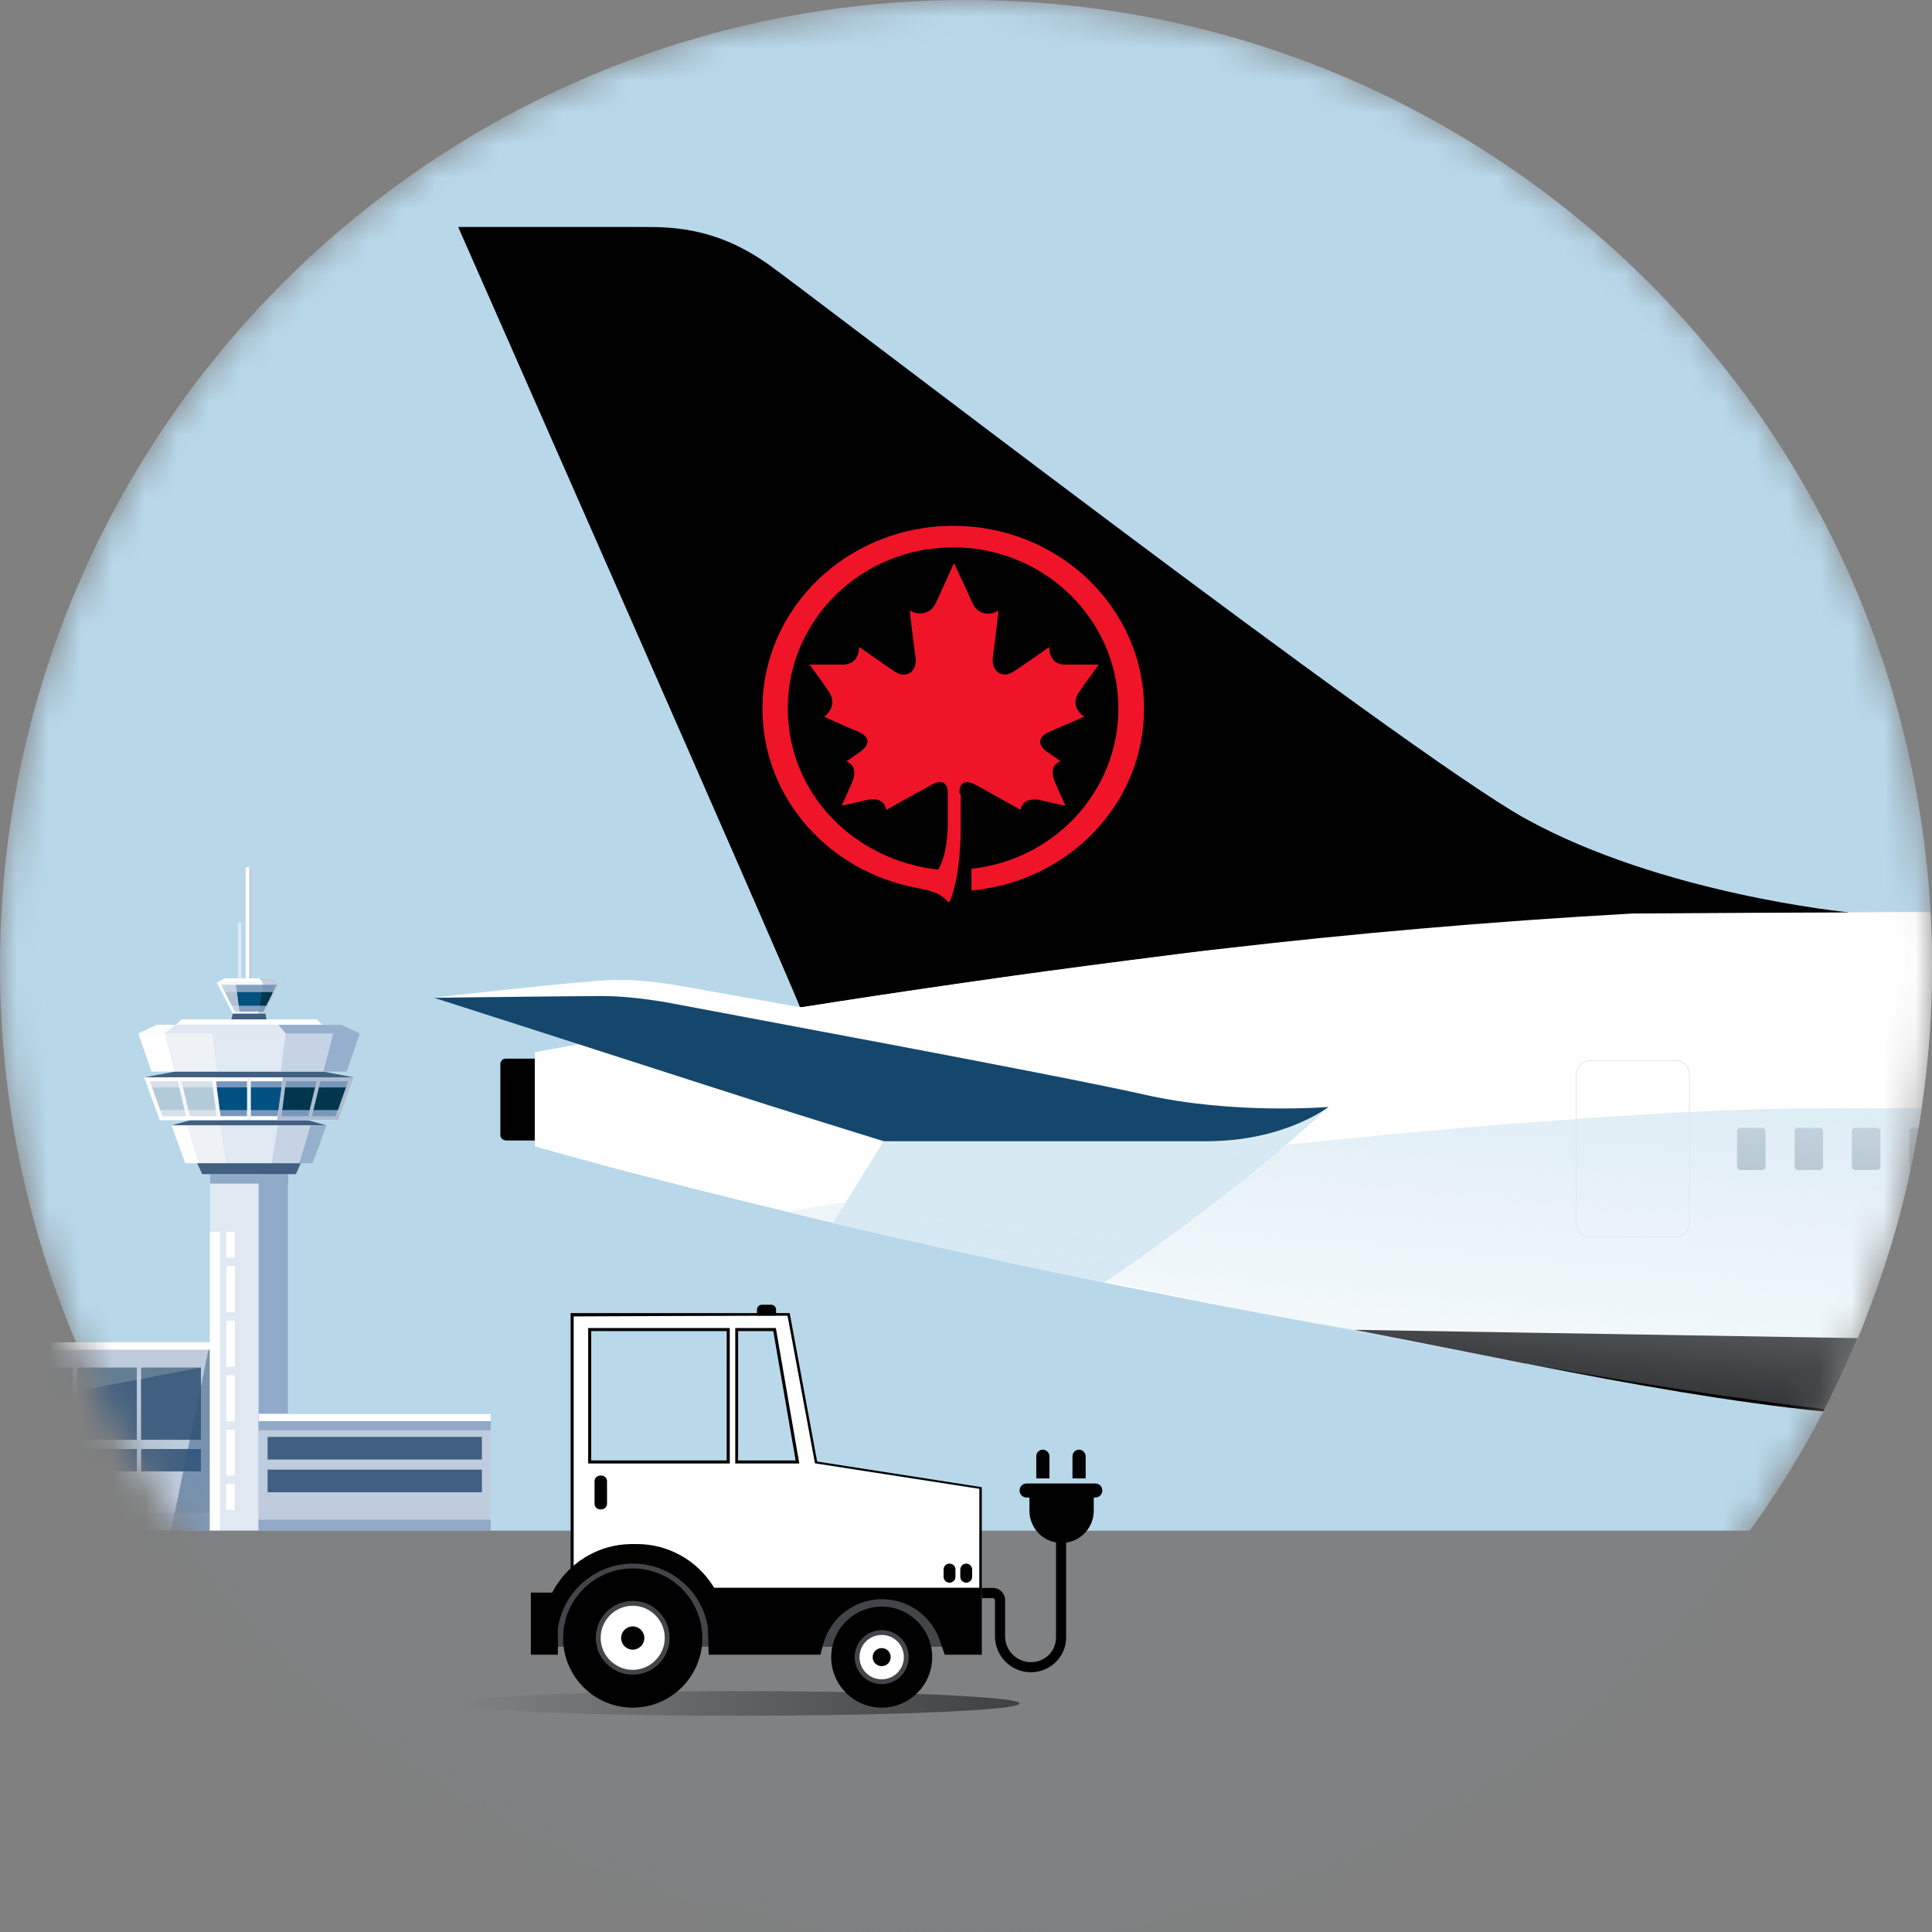 <svg width="60" height="60" viewBox="0 0 60 60" fill="none" xmlns="http://www.w3.org/2000/svg">
<rect x="0" y="0" width="60" height="60" fill="#808080" stroke="none"/>
<g clip-path="url(#clip0_260_1602)">
<mask id="mask0_260_1602" style="mask-type:luminance" maskUnits="userSpaceOnUse" x="0" y="0" width="60" height="60">
<path d="M60 30C60 31.5 59.891 32.98 59.673 34.418C59.645 34.623 59.618 34.827 59.577 35.025C59.509 35.455 59.427 35.877 59.339 36.3C59.005 37.882 58.541 39.402 57.968 40.868C57.88 41.1 57.791 41.332 57.689 41.557C57.436 42.17 57.157 42.784 56.857 43.377C56.795 43.507 56.734 43.636 56.666 43.759C56.652 43.786 56.639 43.814 56.625 43.834C51.627 53.441 41.577 60 30 60C13.432 60 0 46.568 0 30C0 13.432 13.432 0 30 0C46.568 0 59.08 12.532 59.952 28.323C59.986 28.875 60 29.434 60 30Z" fill="white"/>
</mask>
<g mask="url(#mask0_260_1602)">
<path d="M30 60C46.569 60 60 46.569 60 30C60 13.431 46.569 0 30 0C13.431 0 0 13.431 0 30C0 46.569 13.431 60 30 60Z" fill="#B8D8EA"/>
<path d="M-5.843 47.536H6.525L6.525 41.707H-5.843V47.536Z" fill="#BECCDE"/>
<path d="M4.248 45H2.393V45.695H4.248V45ZM0.402 45H2.257V45.695H0.402V45ZM-3.709 45.688H-5.564V44.993H-3.709V45.688ZM-3.573 45H-1.718V45.695H-3.573V45ZM-1.589 45H0.266V45.695H-1.589V45ZM4.384 45H6.239V45.695H4.384V45Z" fill="#415F81"/>
<path d="M0.402 44.714H2.257V42.47H0.402V44.714ZM4.248 44.714H2.393V42.47H4.248V44.714ZM-3.709 44.714H-5.564V42.47H-3.709V44.714ZM-1.589 42.47H0.266V44.714H-1.589V42.47ZM4.384 42.47H6.239V44.714H4.384V42.47ZM-3.573 42.47H-1.718V44.714H-3.573V42.47Z" fill="#637D94"/>
<path d="M6.239 42.47V44.714H4.384V42.825L6.239 42.47Z" fill="#415F81"/>
<path d="M4.248 42.852V44.714H2.393V43.2L4.248 42.852Z" fill="#415F81"/>
<path d="M2.257 43.227V44.714H0.402V43.582L2.257 43.227Z" fill="#415F81"/>
<path d="M0.266 43.609V44.714H-1.589V43.957L0.266 43.609Z" fill="#415F81"/>
<path opacity="0.5" d="M5.311 47.536H6.518V41.707L5.311 47.536Z" fill="#30567F"/>
<path d="M-5.843 41.918H6.525V41.686H-5.843V41.918Z" fill="white"/>
<path opacity="0.4" d="M-5.843 47.536H6.525V46.977H-5.843V47.536Z" fill="#91A9C7"/>
<path d="M6.525 47.536H8.952L8.952 36.464H6.525L6.525 47.536Z" fill="#E0E9F2"/>
<path d="M6.518 47.536H6.832L6.832 38.257H6.518L6.518 47.536Z" fill="white"/>
<path d="M8.032 47.536H8.945L8.945 36.464H8.032L8.032 47.536Z" fill="#90AAC9"/>
<path d="M6.525 36.757H8.952V36.464H6.525V36.757Z" fill="#90AAC9"/>
<path d="M7.289 38.257H7.023V39.061H7.289V38.257Z" fill="white"/>
<path d="M7.295 45.825H7.03V44.4H7.295V45.825ZM7.295 44.134H7.03V42.709H7.295V44.134ZM7.295 42.443H7.03V41.018H7.295V42.443ZM7.295 40.752H7.03V39.327H7.295V40.752Z" fill="white"/>
<path d="M7.289 46.084H7.023V46.889H7.289V46.084Z" fill="white"/>
<path d="M9.191 36.464H6.28L6.123 36.123H9.341L9.191 36.464Z" fill="#415F81"/>
<path d="M9.552 34.786H5.918L5.325 34.95H10.139L9.552 34.786Z" fill="#415F81"/>
<path d="M6.177 36.123H5.755L5.325 34.95H5.823L6.177 36.123Z" fill="white"/>
<path d="M10.139 34.95L9.709 36.123H9.293L9.641 34.95H10.139Z" fill="#95AFCC"/>
<path d="M6.845 34.95L7.03 36.123H6.177L5.823 34.95H6.845Z" fill="#EEF2F6"/>
<path d="M8.625 34.95H9.641L9.293 36.123H8.441L8.625 34.95Z" fill="#C5D3E5"/>
<path d="M8.441 36.123H7.03L6.845 34.95H8.625L8.441 36.123Z" fill="#E0E9F2"/>
<path d="M10.507 34.786H4.964L4.479 33.457H10.991L10.507 34.786Z" fill="white"/>
<path d="M10.507 34.786H8.604L8.782 33.457H10.991L10.507 34.786Z" fill="#AEBCD0"/>
<path d="M6.845 34.664H5.045L4.65 33.58H6.709L6.845 34.664Z" fill="#E0E5EE"/>
<path d="M10.03 33.279H5.441L4.486 33.457H10.984L10.03 33.279Z" fill="#415F81"/>
<path opacity="0.6" d="M7.677 34.773H7.8V33.47H7.677V34.773Z" fill="#E0E9F2"/>
<path d="M6.709 33.58H7.67V34.664H6.845L6.709 33.58Z" fill="#7997BC"/>
<path d="M7.793 33.58H8.761L8.618 34.664H7.793V33.58Z" fill="#7997BC"/>
<path d="M9.573 34.664H8.741L8.884 33.58H9.832L9.573 34.664Z" fill="#7997BC"/>
<path d="M5.516 33.58L5.775 34.664H5.045L4.65 33.58H5.516Z" fill="#7997BC"/>
<path d="M9.948 33.58H10.813L10.418 34.664H9.688L9.948 33.58Z" fill="#7997BC"/>
<path d="M5.638 33.58H6.586L6.723 34.664H5.898L5.638 33.58Z" fill="#7997BC"/>
<path d="M6.729 33.77H7.67V34.473H6.825L6.729 33.77Z" fill="#005180"/>
<path d="M7.793 33.77H8.741L8.645 34.473H7.793V33.77Z" fill="#005180"/>
<path d="M9.614 34.473H8.768L8.857 33.77H9.784L9.614 34.473Z" fill="#00374F"/>
<path d="M5.686 33.77H6.607L6.702 34.473H5.85L5.686 33.77Z" fill="#005180"/>
<path d="M5.563 33.77L5.734 34.473H4.977L4.725 33.77H5.563Z" fill="#005180"/>
<path d="M9.907 33.77H10.745L10.493 34.473H9.736L9.907 33.77Z" fill="#00374F"/>
<path opacity="0.7" d="M4.964 34.786H6.866L6.689 33.457H4.479L4.964 34.786Z" fill="white"/>
<path d="M9.832 31.657H5.639L5.461 31.827H10.009L9.832 31.657Z" fill="white"/>
<path d="M11.175 32.093L10.766 33.279H10.043L10.343 32.093H11.175Z" fill="#95AFCC"/>
<path d="M4.295 32.093H5.127L5.427 33.279H4.705L4.295 32.093Z" fill="white"/>
<path d="M10.343 32.093L10.043 33.279H8.72L8.87 32.093H10.343Z" fill="#C5D3E5"/>
<path d="M6.75 33.279H5.427L5.127 32.093H6.6L6.75 33.279Z" fill="#EEF2F6"/>
<path d="M8.87 32.093L8.72 33.279H6.75L6.6 32.093H8.87Z" fill="#E0E9F2"/>
<path d="M10.602 31.827L11.175 32.093H8.87L8.639 31.827H10.602Z" fill="#95AFCC"/>
<path d="M4.295 32.093L4.861 31.827H5.461L5.127 32.093H4.295Z" fill="white"/>
<path d="M5.461 31.827H8.639L8.87 32.093H5.127L5.461 31.827Z" fill="#E0E9F2"/>
<path d="M8.243 31.479H7.227L6.736 30.518H8.727L8.243 31.479Z" fill="#F8FFFF"/>
<path d="M8.482 30.382H6.982L6.736 30.518H8.727L8.482 30.382Z" fill="white"/>
<path d="M8.727 30.518L8.243 31.479H8.011L8.161 30.518H8.727Z" fill="#BECCDD"/>
<path opacity="0.6" d="M8.175 31.418H7.296L6.873 30.586H8.591L8.175 31.418Z" fill="#85A1C0"/>
<path d="M8.243 31.48H7.227L7.186 31.657H8.277L8.243 31.48Z" fill="#415F81"/>
<path d="M8.727 30.518H8.161L8.059 30.382H8.482L8.727 30.518Z" fill="#BECCDE"/>
<path opacity="0.6" d="M8.591 30.586L8.175 31.418H8.032L8.148 30.586H8.591Z" fill="#6A87AF"/>
<path opacity="0.6" d="M6.873 30.586H7.323L7.439 31.418H7.296L6.873 30.586Z" fill="#D6DEE9"/>
<path d="M8.148 30.586L8.032 31.418H7.439L7.323 30.586H8.148Z" fill="#86A1C0"/>
<path d="M7.411 31.234L7.357 30.811H8.114L8.059 31.234H7.411Z" fill="#005180"/>
<path d="M7.411 31.234H7.2L7.043 30.92L6.989 30.811H7.357L7.411 31.234Z" fill="#B2C1D2"/>
<path d="M8.059 31.234L8.114 30.811H8.475L8.427 30.92L8.27 31.234H8.059Z" fill="#00374F"/>
<path d="M7.629 30.382H7.841V26.932H7.629V30.382Z" fill="white"/>
<path d="M7.739 30.382H7.841V26.932H7.739V30.382Z" fill="#BFCCDF"/>
<path d="M7.391 30.382H7.493V28.657H7.391V30.382Z" fill="#DFE9F3"/>
<path d="M8.032 47.536H15.239V43.902H8.032V47.536Z" fill="#BECCDE"/>
<path d="M8.032 47.536H15.239V47.196H8.032V47.536Z" fill="#91A9C7"/>
<path d="M8.032 44.42H15.239V43.909H8.032V44.42Z" fill="#91A9C7"/>
<path d="M8.032 44.134H15.239V43.909H8.032V44.134Z" fill="white"/>
<path d="M8.311 46.343H14.966V45.641H8.311V46.343Z" fill="#415F81"/>
<path d="M8.311 45.327H14.966V44.625H8.311V45.327Z" fill="#415F81"/>
<path d="M60.88 47.536H0V60H60.88V47.536Z" fill="#7F8183"/>
<path opacity="0.5" d="M22.943 53.284C27.759 53.284 31.664 53.113 31.664 52.902C31.664 52.691 27.759 52.52 22.943 52.52C18.127 52.52 14.223 52.691 14.223 52.902C14.223 53.113 18.127 53.284 22.943 53.284Z" fill="url(#paint0_linear_260_1602)"/>
<path d="M24.845 31.289C28.118 30.777 32.175 30.184 36.668 29.625C46.364 28.418 54.989 28.691 57.382 28.65V28.33C57.382 28.33 51.586 27.764 47.352 25.411C43.63 23.346 25.016 9.014 23.823 8.182C22.473 7.241 21.293 7.05 20.148 7.05H14.229C14.229 7.05 24.47 30.273 24.845 31.282V31.289Z" fill="black"/>
<path d="M29.795 24.641C29.795 24.273 29.986 24.191 30.354 24.402C31.009 24.77 31.704 25.152 31.704 25.152C31.718 24.941 31.909 24.77 32.311 24.846C32.679 24.941 33.089 25.023 33.089 25.023C33.089 25.023 32.864 24.525 32.768 24.3C32.591 23.898 32.754 23.693 32.945 23.645C32.945 23.645 32.693 23.468 32.529 23.359C32.182 23.1 32.257 22.861 32.611 22.718C33.089 22.514 33.675 22.255 33.675 22.255C33.484 22.145 33.259 21.839 33.518 21.484C33.757 21.13 34.125 20.639 34.125 20.639H33.061C32.679 20.639 32.584 20.318 32.584 20.093C32.584 20.093 31.95 20.543 31.5 20.843C31.118 21.102 30.784 20.843 30.832 20.414C30.927 19.725 31.009 18.961 31.009 18.961C30.77 19.118 30.375 19.118 30.198 18.723C29.945 18.15 29.625 17.489 29.625 17.489C29.625 17.489 29.325 18.164 29.066 18.723C28.889 19.105 28.493 19.105 28.254 18.961C28.254 18.961 28.336 19.732 28.432 20.414C28.493 20.864 28.145 21.102 27.764 20.843C27.32 20.536 26.679 20.093 26.679 20.093C26.679 20.318 26.584 20.618 26.202 20.639H25.139C25.139 20.639 25.507 21.136 25.745 21.484C25.984 21.839 25.759 22.159 25.588 22.255C25.588 22.255 26.175 22.527 26.639 22.718C26.986 22.861 27.068 23.1 26.7 23.359C26.543 23.468 26.284 23.645 26.284 23.645C26.461 23.707 26.632 23.905 26.461 24.3C26.366 24.525 26.141 25.023 26.141 25.023C26.141 25.023 26.557 24.927 26.918 24.846C27.314 24.75 27.491 24.941 27.525 25.152C27.525 25.152 28.207 24.77 28.875 24.402C29.223 24.191 29.434 24.273 29.434 24.641V25.568C29.434 26.114 29.338 26.686 29.134 27.007C26.557 26.721 24.477 24.689 24.463 22.002C24.463 19.234 26.768 16.998 29.598 16.998C32.427 16.998 34.732 19.234 34.732 22.002C34.732 24.593 32.727 26.707 30.17 26.98V27.655C33.177 27.382 35.529 24.968 35.529 22.009C35.529 18.873 32.877 16.33 29.604 16.33C26.332 16.33 23.679 18.873 23.679 22.009C23.679 24.777 25.732 27.061 28.466 27.573C28.929 27.668 29.216 27.73 29.468 28.036C29.754 27.491 29.836 26.359 29.836 25.718V24.648H29.823L29.795 24.641Z" fill="#F01428"/>
<path d="M15.702 35.42H16.63V32.877H15.702C15.614 32.877 15.539 32.952 15.539 33.041V35.25C15.539 35.339 15.614 35.414 15.702 35.414V35.42Z" fill="black"/>
<path d="M59.577 35.025C59.618 34.827 59.645 34.623 59.673 34.418C59.891 32.98 60 31.5 60 30C60 29.434 59.986 28.875 59.952 28.323C59.107 28.323 58.275 28.33 57.375 28.336C55.568 28.343 53.523 28.35 50.7 28.37C46.248 28.616 41.775 29.018 38.155 29.441C37.643 29.495 37.139 29.557 36.661 29.618C36.123 29.686 35.584 29.755 35.059 29.823C34.193 29.932 33.348 30.048 32.523 30.157C32.189 30.205 31.861 30.245 31.534 30.293C31.37 30.314 31.214 30.341 31.05 30.361C30.566 30.43 30.082 30.498 29.618 30.566C29.509 30.58 29.4 30.6 29.291 30.614C28.895 30.668 28.514 30.73 28.132 30.784C27.436 30.886 26.761 30.989 26.107 31.091C25.691 31.159 25.275 31.221 24.88 31.282H24.846C24.211 31.384 23.618 31.48 23.052 31.575C23.052 31.575 23.048 31.575 23.039 31.575C20.83 31.93 19.098 32.23 17.986 32.427C17.093 32.584 16.609 32.68 16.609 32.68V35.598C16.609 35.598 16.752 35.639 17.025 35.714C17.107 35.734 17.195 35.761 17.291 35.789C17.311 35.795 17.339 35.802 17.366 35.809C17.495 35.843 17.645 35.884 17.809 35.932C18.007 35.986 18.225 36.041 18.464 36.109C18.62 36.15 18.777 36.191 18.955 36.245C19.411 36.361 19.93 36.498 20.509 36.648C20.727 36.702 20.945 36.757 21.177 36.818C21.327 36.859 21.477 36.893 21.634 36.934C21.73 36.961 21.825 36.982 21.927 37.009C22.186 37.071 22.452 37.139 22.725 37.207C23.264 37.343 23.843 37.486 24.45 37.63C24.593 37.67 24.743 37.705 24.893 37.739C24.893 37.745 24.907 37.745 24.914 37.745C24.934 37.745 24.948 37.745 24.968 37.759C25.261 37.827 25.561 37.902 25.868 37.971C27.471 38.352 29.243 38.755 31.159 39.17C31.793 39.307 32.441 39.443 33.109 39.586C33.498 39.661 33.893 39.743 34.289 39.825C34.364 39.839 34.439 39.859 34.514 39.873L37.541 40.473C37.882 40.541 38.23 40.602 38.577 40.67C38.727 40.698 38.87 40.725 39.02 40.752C39.041 40.752 39.061 40.752 39.082 40.766C39.143 40.78 39.205 40.793 39.266 40.8C39.389 40.821 39.511 40.848 39.634 40.868C40.425 41.018 41.236 41.161 42.055 41.298L42.123 41.311L42.191 41.325C42.191 41.325 42.225 41.325 42.245 41.339L42.321 41.352C42.368 41.352 42.416 41.373 42.471 41.38C42.607 41.4 42.743 41.42 42.88 41.448C43.609 41.571 44.352 41.693 45.102 41.816L47.802 42.239C48.375 42.321 48.948 42.402 49.527 42.484L50.816 42.661C51.177 42.709 51.545 42.764 51.914 42.811L52.105 42.832C52.664 42.907 53.23 42.975 53.795 43.043C53.973 43.064 54.15 43.084 54.321 43.105C55.159 43.2 56.005 43.289 56.85 43.377C57.15 42.784 57.43 42.17 57.682 41.557C57.784 41.332 57.873 41.1 57.961 40.868C58.534 39.402 58.998 37.882 59.332 36.307L59.571 35.025H59.577Z" fill="white"/>
<path d="M37.152 37.78C43.473 39.007 50.693 40.173 57.968 40.868C57.88 41.1 57.791 41.332 57.689 41.557C57.436 42.17 57.157 42.784 56.857 43.377C56.011 43.289 55.166 43.2 54.327 43.105C54.157 43.084 53.98 43.064 53.802 43.043C53.236 42.975 52.67 42.907 52.111 42.832L51.92 42.811C51.552 42.764 51.184 42.709 50.823 42.661L49.534 42.484C48.955 42.402 48.382 42.321 47.809 42.239L45.109 41.816C44.359 41.693 43.616 41.571 42.886 41.448C42.75 41.42 42.614 41.4 42.477 41.38C42.423 41.373 42.375 41.359 42.327 41.352L42.252 41.339C42.252 41.339 42.218 41.332 42.198 41.325L42.13 41.311L42.061 41.298C41.243 41.161 40.432 41.018 39.641 40.868C39.518 40.848 39.395 40.821 39.273 40.8C39.211 40.793 39.15 40.78 39.089 40.766C39.068 40.759 39.048 40.759 39.027 40.752C38.877 40.725 38.734 40.698 38.584 40.67C38.236 40.602 37.889 40.541 37.548 40.473L34.52 39.873C34.446 39.859 34.37 39.839 34.295 39.825C33.9 39.743 33.505 39.661 33.116 39.586C32.448 39.443 31.8 39.307 31.166 39.17C29.25 38.755 27.477 38.352 25.875 37.971C25.568 37.902 25.268 37.827 24.975 37.759C24.955 37.752 24.941 37.752 24.921 37.745C24.921 37.745 24.907 37.745 24.9 37.739C24.75 37.705 24.6 37.67 24.457 37.63H24.45C23.843 37.486 23.264 37.343 22.725 37.207C22.452 37.139 22.186 37.071 21.927 37.009C21.825 36.982 21.73 36.961 21.634 36.934C21.477 36.893 21.327 36.859 21.177 36.818C20.945 36.757 20.727 36.702 20.509 36.648C19.93 36.498 19.411 36.361 18.955 36.245C18.777 36.191 18.62 36.15 18.464 36.109C18.225 36.041 18.007 35.986 17.809 35.932C17.645 35.884 17.495 35.843 17.366 35.809C17.339 35.809 17.311 35.795 17.291 35.789C17.195 35.761 17.107 35.734 17.025 35.714C16.752 35.639 16.609 35.598 16.609 35.598V32.98C16.609 32.98 16.616 32.98 16.63 32.986C16.964 33.082 21.055 34.248 27.286 35.686C28.52 35.966 29.83 36.259 31.221 36.559H31.227C33.082 36.968 35.066 37.377 37.152 37.78Z" fill="white"/>
<path style="mix-blend-mode:multiply" d="M41.257 34.377L27.443 35.441L25.861 37.991C28.302 38.557 31.111 39.177 34.295 39.832C38.85 36.723 41.257 34.377 41.257 34.377Z" fill="url(#paint1_linear_260_1602)"/>
<path d="M52.03 32.932H49.384C49.145 32.932 48.948 33.13 48.948 33.375V37.984C48.948 38.23 49.145 38.427 49.384 38.427H52.03C52.275 38.427 52.473 38.23 52.473 37.984V33.375C52.473 33.13 52.275 32.932 52.03 32.932ZM52.459 37.984C52.459 38.223 52.268 38.414 52.03 38.414H49.384C49.152 38.414 48.961 38.223 48.961 37.984V33.375C48.961 33.136 49.152 32.946 49.384 32.946H52.03C52.268 32.946 52.459 33.136 52.459 33.375V37.984Z" fill="#D0D0D0"/>
<path d="M54.723 36.334H54.054C53.993 36.334 53.945 36.286 53.945 36.225V35.134C53.945 35.073 53.993 35.025 54.054 35.025H54.723C54.784 35.025 54.832 35.073 54.832 35.134V36.225C54.832 36.286 54.784 36.334 54.723 36.334Z" fill="#78838E"/>
<path d="M56.509 36.334H55.841C55.779 36.334 55.732 36.286 55.732 36.225V35.134C55.732 35.073 55.779 35.025 55.841 35.025H56.509C56.57 35.025 56.618 35.073 56.618 35.134V36.225C56.618 36.286 56.57 36.334 56.509 36.334Z" fill="#78838E"/>
<path d="M58.288 36.334H57.62C57.559 36.334 57.511 36.286 57.511 36.225V35.134C57.511 35.073 57.559 35.025 57.62 35.025H58.288C58.35 35.025 58.398 35.073 58.398 35.134V36.225C58.398 36.286 58.35 36.334 58.288 36.334Z" fill="#78838E"/>
<path d="M59.577 35.025H59.407C59.345 35.025 59.298 35.073 59.298 35.134V36.225C59.298 36.259 59.311 36.286 59.339 36.3L59.577 35.025Z" fill="#78838E"/>
<path d="M20.85 31.159C21.293 31.248 32.782 33.368 35.543 33.995C38.304 34.623 41.257 34.377 41.257 34.377C41.257 34.377 38.959 33.716 38.141 33.607C37.445 33.511 25.22 31.35 21.341 30.655C20.032 30.416 19.391 30.43 19.016 30.436C18 30.464 13.479 30.982 13.479 30.982C13.479 30.982 17.959 30.927 18.723 30.927C19.486 30.927 20.454 31.077 20.843 31.152L20.85 31.159Z" fill="white"/>
<path d="M41.257 34.377C41.257 34.377 38.304 34.623 35.543 33.995C32.782 33.368 21.293 31.248 20.85 31.159C20.461 31.084 19.493 30.934 18.73 30.934C17.966 30.934 13.486 30.989 13.486 30.989C13.486 30.989 19.207 32.823 22.159 33.777C24.109 34.411 27.443 35.441 27.443 35.441H37.486C39.893 35.441 41.257 34.377 41.257 34.377Z" fill="#15476D"/>
<path d="M56.666 43.759C56.734 43.636 56.795 43.507 56.857 43.377C57.157 42.784 57.436 42.17 57.689 41.557L42.061 41.298L42.13 41.311L42.198 41.325C42.198 41.325 42.232 41.325 42.252 41.339L42.327 41.352C42.375 41.352 42.423 41.373 42.477 41.38C44.107 41.693 45.75 42.027 47.38 42.348C47.434 42.348 47.482 42.361 47.536 42.375C50.686 42.995 53.789 43.548 56.625 43.834L56.666 43.759Z" fill="#040100"/>
<path style="mix-blend-mode:multiply" d="M56.693 34.418C55.404 34.418 53.973 34.459 52.473 34.534H52.459C51.32 34.589 50.148 34.664 48.961 34.745C48.961 34.745 48.954 34.745 48.948 34.752C45.839 34.964 42.654 35.27 39.948 35.55C37.616 35.789 35.639 36.014 34.35 36.157C33.368 36.273 32.311 36.409 31.227 36.559H31.22C29.577 36.798 27.873 37.064 26.27 37.33C25.65 37.432 25.043 37.534 24.457 37.63H24.45C24.45 37.63 24.436 37.636 24.429 37.636C24.586 37.67 24.743 37.711 24.9 37.739C24.907 37.745 24.913 37.745 24.92 37.745C24.941 37.752 24.954 37.752 24.975 37.759C25.268 37.821 25.575 37.889 25.882 37.957C28.37 38.509 31.275 39.143 34.35 39.784H34.357C35.884 40.111 37.445 40.439 39.027 40.752C39.048 40.759 39.068 40.759 39.089 40.766C39.15 40.78 39.211 40.793 39.273 40.8C41.993 41.346 44.748 41.877 47.379 42.348C47.434 42.355 47.482 42.361 47.536 42.375C50.87 42.961 54.02 43.459 56.666 43.759C56.734 43.636 56.795 43.507 56.857 43.377C57.157 42.784 57.436 42.17 57.688 41.557C57.791 41.332 57.879 41.1 57.968 40.868C58.541 39.402 59.004 37.882 59.339 36.307C59.339 36.307 59.339 36.252 59.352 36.232L59.577 35.025C59.618 34.827 59.645 34.623 59.673 34.418H56.693Z" fill="url(#paint2_linear_260_1602)"/>
<path d="M24.464 40.855H17.795V49.452H30.416V46.248L25.316 45.45L24.464 40.855Z" fill="white"/>
<path d="M30.491 49.527H17.721V40.779H24.525L25.377 45.389L30.491 46.186V49.534V49.527ZM17.816 49.404L30.416 49.377V46.234L25.309 45.443L24.457 40.855L17.816 40.882V49.404Z" fill="black"/>
<path d="M29.305 51.143H16.991L17.277 49.548L18.88 48.293L21.443 48.777L22.105 49.575H29.305V51.143Z" fill="#42454A"/>
<path d="M29.339 51.389H30.491V49.309H22.18L22.152 49.268C21.641 48.45 20.748 47.952 19.779 47.952H19.63C18.586 47.952 17.632 48.532 17.148 49.459H16.486V51.389H17.325V50.564C17.502 49.411 18.491 48.559 19.657 48.559C20.809 48.559 21.791 49.391 21.982 50.523L22.009 51.389H25.48L25.568 51.054C25.793 50.23 26.543 49.664 27.395 49.664C28.2 49.664 28.916 50.175 29.182 50.932L29.339 51.389Z" fill="black"/>
<path d="M19.65 52.957C20.806 52.957 21.743 52.02 21.743 50.864C21.743 49.708 20.806 48.77 19.65 48.77C18.494 48.77 17.557 49.708 17.557 50.864C17.557 52.02 18.494 52.957 19.65 52.957Z" fill="black"/>
<path d="M19.65 53.032C18.457 53.032 17.488 52.064 17.488 50.87C17.488 49.677 18.457 48.709 19.65 48.709C20.843 48.709 21.811 49.677 21.811 50.87C21.811 52.064 20.843 53.032 19.65 53.032ZM19.65 48.852C18.538 48.852 17.632 49.759 17.632 50.87C17.632 51.982 18.538 52.889 19.65 52.889C20.761 52.889 21.668 51.982 21.668 50.87C21.668 49.759 20.761 48.852 19.65 48.852Z" fill="black"/>
<path d="M19.65 51.934C20.241 51.934 20.72 51.455 20.72 50.864C20.72 50.272 20.241 49.793 19.65 49.793C19.059 49.793 18.579 50.272 18.579 50.864C18.579 51.455 19.059 51.934 19.65 51.934Z" fill="white"/>
<path d="M19.65 52.009C19.023 52.009 18.504 51.498 18.504 50.864C18.504 50.23 19.016 49.718 19.65 49.718C20.284 49.718 20.795 50.23 20.795 50.864C20.795 51.498 20.284 52.009 19.65 52.009ZM19.65 49.868C19.098 49.868 18.654 50.318 18.654 50.864C18.654 51.409 19.104 51.859 19.65 51.859C20.195 51.859 20.645 51.409 20.645 50.864C20.645 50.318 20.195 49.868 19.65 49.868Z" fill="#42454A"/>
<path d="M19.65 51.15C19.808 51.15 19.936 51.022 19.936 50.864C19.936 50.706 19.808 50.577 19.65 50.577C19.492 50.577 19.363 50.706 19.363 50.864C19.363 51.022 19.492 51.15 19.65 51.15Z" fill="black"/>
<path d="M19.65 51.232C19.452 51.232 19.289 51.068 19.289 50.87C19.289 50.673 19.452 50.509 19.65 50.509C19.848 50.509 20.011 50.673 20.011 50.87C20.011 51.068 19.848 51.232 19.65 51.232ZM19.65 50.652C19.534 50.652 19.432 50.748 19.432 50.87C19.432 50.993 19.527 51.089 19.65 51.089C19.773 51.089 19.868 50.993 19.868 50.87C19.868 50.748 19.773 50.652 19.65 50.652Z" fill="black"/>
<path d="M27.382 52.957C28.206 52.957 28.875 52.288 28.875 51.464C28.875 50.639 28.206 49.971 27.382 49.971C26.557 49.971 25.889 50.639 25.889 51.464C25.889 52.288 26.557 52.957 27.382 52.957Z" fill="black"/>
<path d="M27.382 53.032C26.516 53.032 25.814 52.33 25.814 51.464C25.814 50.598 26.516 49.895 27.382 49.895C28.248 49.895 28.95 50.598 28.95 51.464C28.95 52.33 28.248 53.032 27.382 53.032ZM27.382 50.045C26.598 50.045 25.964 50.68 25.964 51.464C25.964 52.248 26.598 52.882 27.382 52.882C28.166 52.882 28.8 52.248 28.8 51.464C28.8 50.68 28.166 50.045 27.382 50.045Z" fill="black"/>
<path d="M27.382 52.227C27.803 52.227 28.145 51.885 28.145 51.464C28.145 51.042 27.803 50.7 27.382 50.7C26.96 50.7 26.618 51.042 26.618 51.464C26.618 51.885 26.96 52.227 27.382 52.227Z" fill="white"/>
<path d="M27.382 52.302C26.918 52.302 26.543 51.927 26.543 51.464C26.543 51 26.918 50.625 27.382 50.625C27.846 50.625 28.221 51 28.221 51.464C28.221 51.927 27.846 52.302 27.382 52.302ZM27.382 50.775C27 50.775 26.693 51.082 26.693 51.464C26.693 51.846 27 52.152 27.382 52.152C27.764 52.152 28.07 51.846 28.07 51.464C28.07 51.082 27.764 50.775 27.382 50.775Z" fill="#42454A"/>
<path d="M27.382 51.668C27.495 51.668 27.586 51.577 27.586 51.464C27.586 51.351 27.495 51.259 27.382 51.259C27.269 51.259 27.177 51.351 27.177 51.464C27.177 51.577 27.269 51.668 27.382 51.668Z" fill="black"/>
<path d="M27.382 51.743C27.225 51.743 27.102 51.62 27.102 51.464C27.102 51.307 27.225 51.184 27.382 51.184C27.539 51.184 27.661 51.307 27.661 51.464C27.661 51.62 27.539 51.743 27.382 51.743ZM27.382 51.334C27.307 51.334 27.245 51.395 27.245 51.47C27.245 51.545 27.307 51.607 27.382 51.607C27.457 51.607 27.518 51.545 27.518 51.47C27.518 51.395 27.457 51.334 27.382 51.334Z" fill="black"/>
<path d="M24.532 40.848L17.802 40.855H24.464L24.532 40.848Z" fill="black"/>
<path d="M29.673 48.743C29.673 48.642 29.59 48.559 29.488 48.559C29.387 48.559 29.304 48.642 29.304 48.743V48.968C29.304 49.07 29.387 49.152 29.488 49.152C29.59 49.152 29.673 49.07 29.673 48.968V48.743Z" fill="black"/>
<path d="M30.191 48.743C30.191 48.642 30.108 48.559 30.007 48.559C29.905 48.559 29.823 48.642 29.823 48.743V48.968C29.823 49.07 29.905 49.152 30.007 49.152C30.108 49.152 30.191 49.07 30.191 48.968V48.743Z" fill="black"/>
<path d="M18.675 45.825H18.641C18.543 45.825 18.464 45.904 18.464 46.002V46.698C18.464 46.796 18.543 46.875 18.641 46.875H18.675C18.773 46.875 18.852 46.796 18.852 46.698V46.002C18.852 45.904 18.773 45.825 18.675 45.825Z" fill="black"/>
<path d="M24.102 40.855H23.509V40.67C23.509 40.589 23.577 40.52 23.659 40.52H23.952C24.034 40.52 24.102 40.589 24.102 40.67V40.855Z" fill="black"/>
<path d="M22.929 45.402L22.882 41.339L24.013 41.291L24.763 45.402H22.929Z" fill="#B9D9EB"/>
<path d="M24.014 41.339L24.709 45.355H22.923V41.339H24.014ZM24.095 41.243H22.834V45.45H24.825L24.804 45.341L24.109 41.325L24.095 41.243Z" fill="black"/>
<path d="M18.355 45.402L18.307 41.339L22.568 41.291L22.616 45.402H18.355Z" fill="#B9D9EB"/>
<path d="M22.568 41.339V45.355H18.361V41.339H22.568ZM22.664 41.243H18.266V45.45H22.664V41.243Z" fill="black"/>
<path d="M32.182 45.225C32.182 45.109 32.277 45.02 32.386 45.02C32.495 45.02 32.591 45.116 32.591 45.225V45.914H32.182V45.225Z" fill="black"/>
<path d="M33.307 45.225C33.307 45.109 33.402 45.02 33.511 45.02C33.62 45.02 33.716 45.116 33.716 45.225V45.914H33.307V45.225Z" fill="black"/>
<path d="M33.123 47.905C33.6 47.83 33.968 47.421 33.968 46.916V46.507H34.016C34.139 46.507 34.234 46.411 34.234 46.289C34.234 46.166 34.139 46.071 34.016 46.071H31.882C31.759 46.071 31.664 46.166 31.664 46.289C31.664 46.411 31.759 46.507 31.882 46.507H31.97V46.916C31.97 47.414 32.332 47.83 32.809 47.905C32.809 47.905 32.959 47.932 33.123 47.905Z" fill="black"/>
<path d="M32.018 51.934C31.398 51.934 30.9 51.43 30.9 50.816V49.691C30.9 49.691 30.873 49.63 30.839 49.63H30.498V49.316H30.839C31.05 49.316 31.214 49.486 31.214 49.691V50.816C31.214 51.259 31.575 51.62 32.018 51.62C32.461 51.62 32.795 51.273 32.795 50.857V47.734H33.109V50.857C33.109 51.45 32.618 51.934 32.011 51.934H32.018Z" fill="black"/>
</g>
</g>
<defs>
<linearGradient id="paint0_linear_260_1602" x1="14.223" y1="52.902" x2="31.664" y2="52.902" gradientUnits="userSpaceOnUse">
<stop stop-opacity="0"/>
<stop offset="1"/>
</linearGradient>
<linearGradient id="paint1_linear_260_1602" x1="55.036" y1="52.609" x2="40.204" y2="47.146" gradientUnits="userSpaceOnUse">
<stop stop-color="#D7E9F3" stop-opacity="0"/>
<stop offset="1" stop-color="#D7E9F3"/>
</linearGradient>
<linearGradient id="paint2_linear_260_1602" x1="40.929" y1="48.702" x2="42.654" y2="29.202" gradientUnits="userSpaceOnUse">
<stop offset="0.14" stop-color="#D7E9F3" stop-opacity="0"/>
<stop offset="0.95" stop-color="#D7E9F3"/>
</linearGradient>
<clipPath id="clip0_260_1602">
<rect width="60" height="60" fill="white"/>
</clipPath>
</defs>
</svg>
